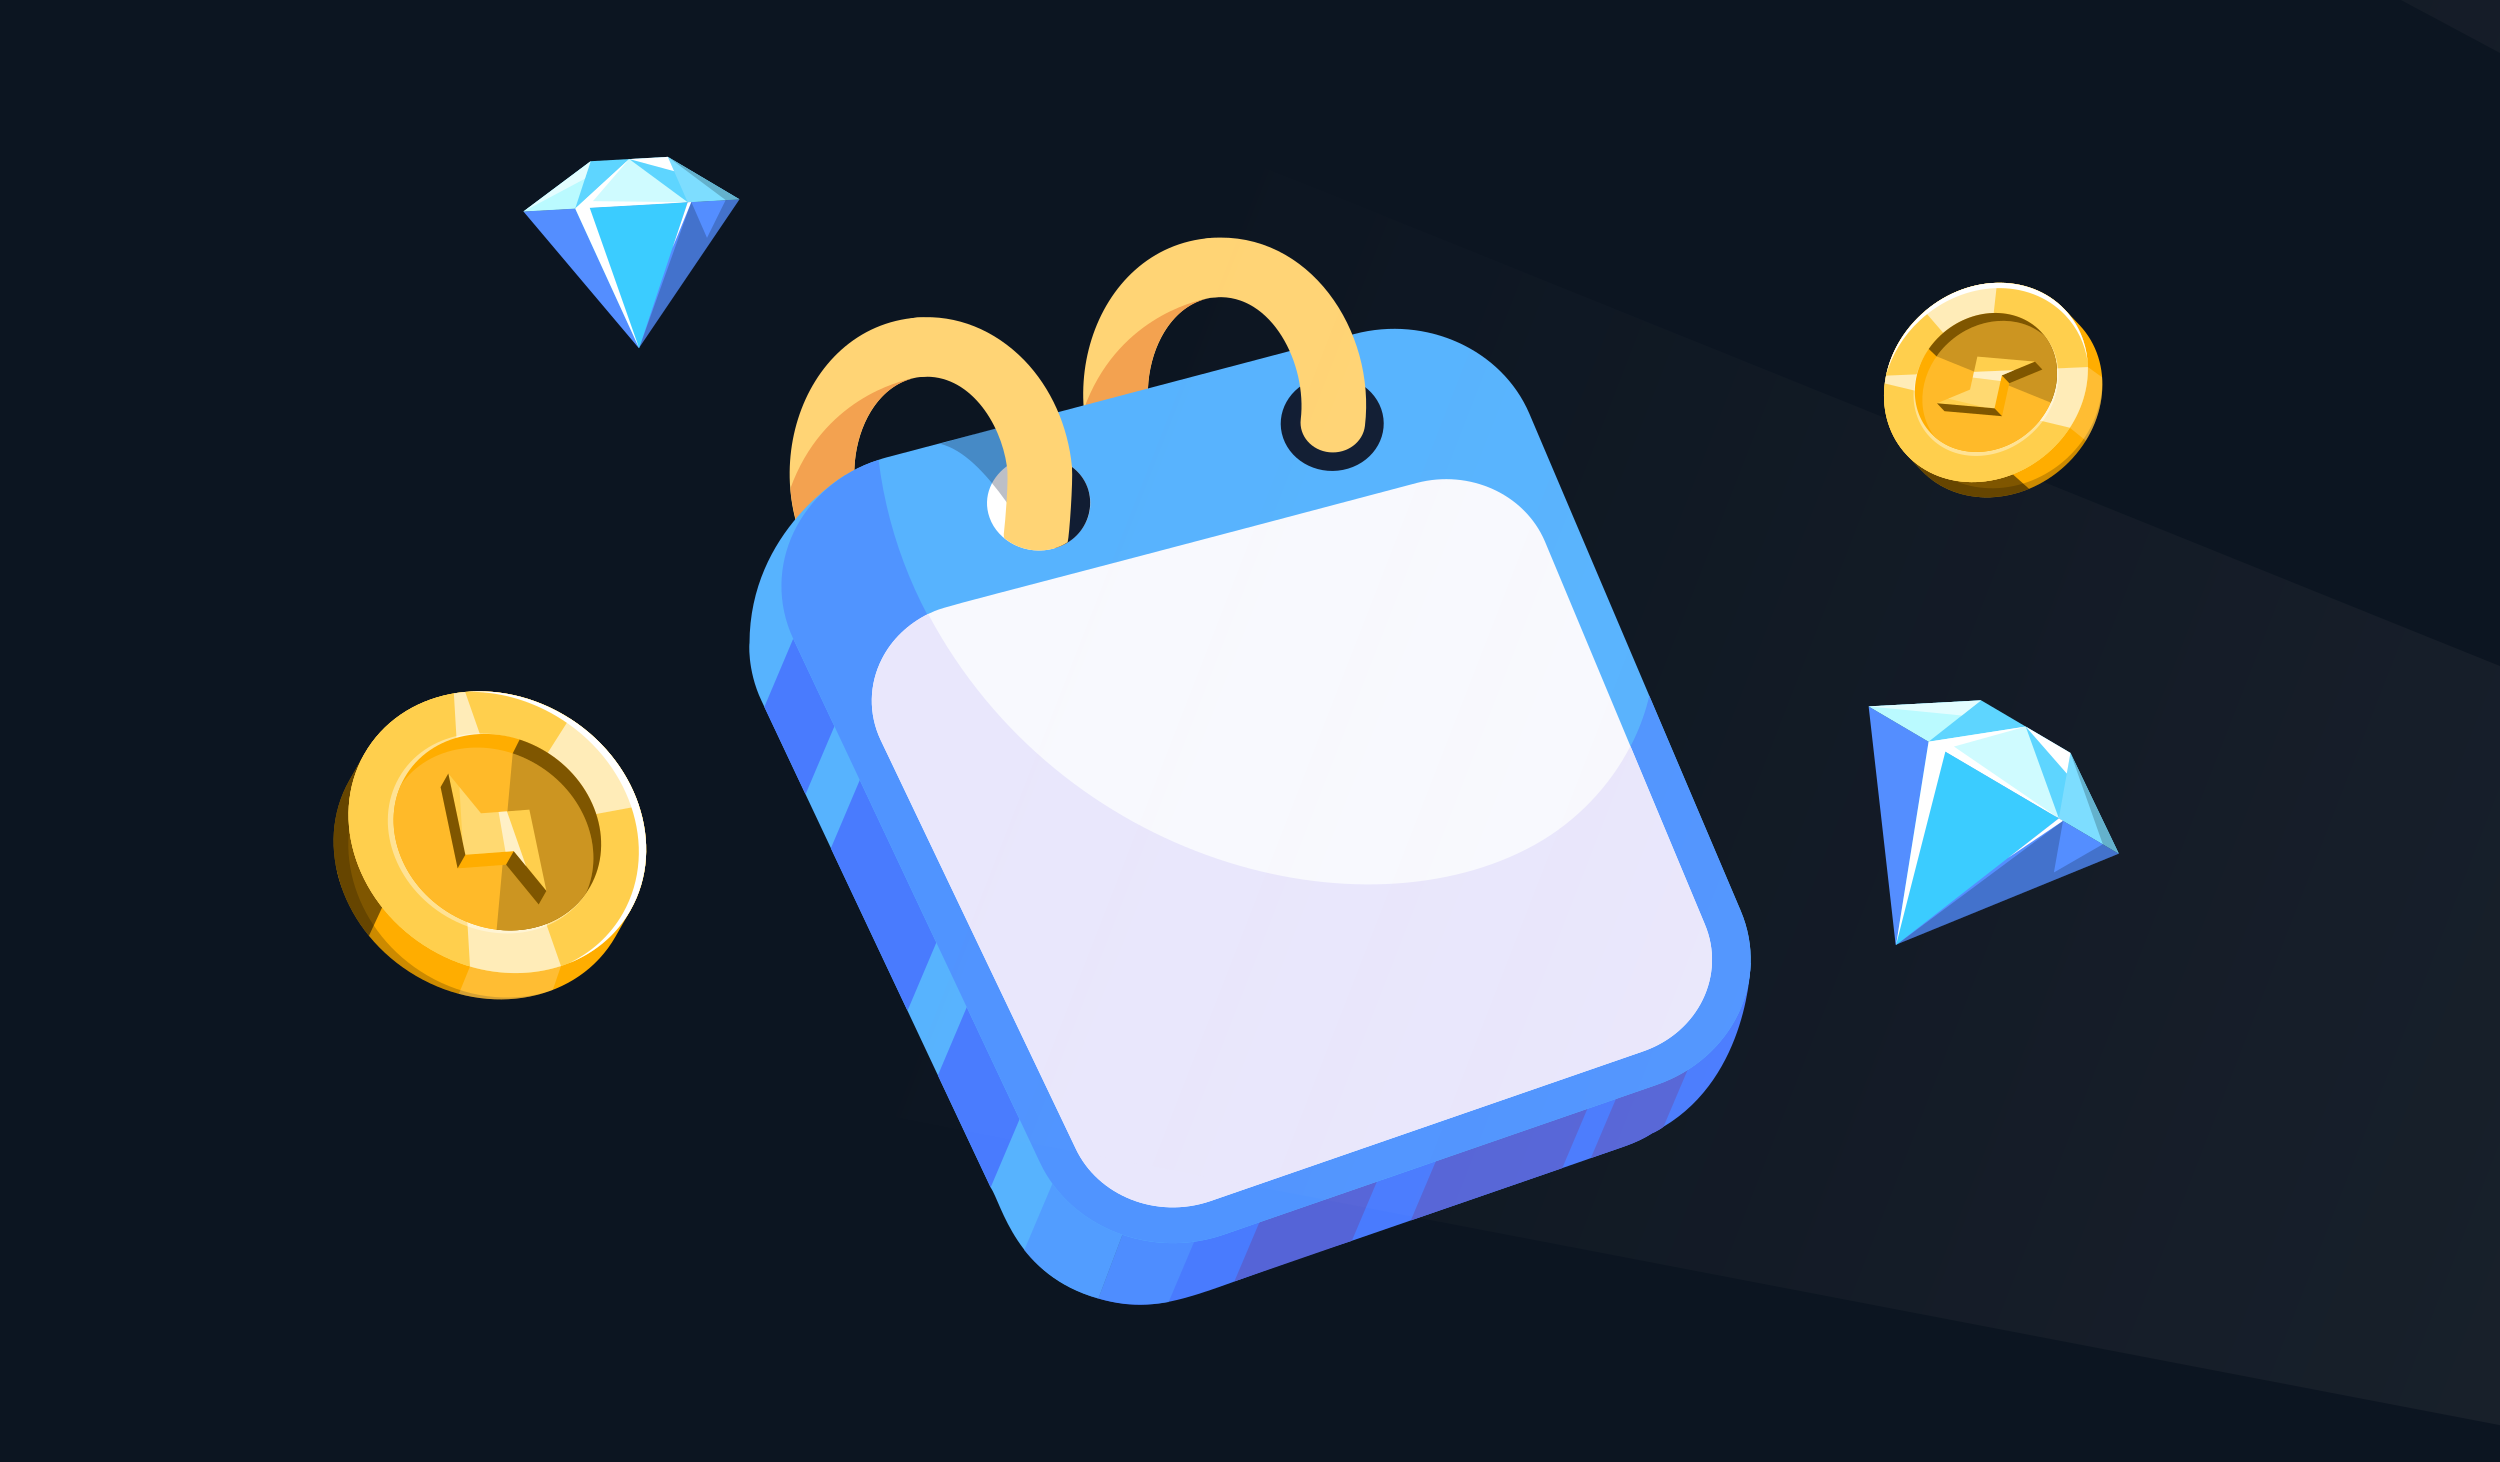 <?xml version="1.0" encoding="UTF-8"?> <svg xmlns="http://www.w3.org/2000/svg" width="342" height="200" viewBox="0 0 342 200" fill="none"><rect x="0" y="0" width="342" height="200" fill="#333333" stroke="none"/><g clip-path="url(#clip0_6122_18282)"><rect width="342" height="200" fill="#0C1521"></rect><g clip-path="url(#clip1_6122_18282)"><path d="M130.24 47.173C130.434 49.422 128.615 51.377 126.194 51.556C117.667 52.019 113.265 66.593 120.523 75.325C121.354 76.335 121.601 77.605 121.301 78.762C120.368 82.08 115.736 82.963 113.492 80.261C102.43 66.961 109.021 44.643 125.505 43.443C127.908 43.296 130.045 44.942 130.24 47.173Z" fill="#FFD475"></path><path d="M120.524 75.325C121.354 76.335 121.602 77.606 121.301 78.762C117.114 78.094 112.751 76.856 110.101 74.608C109.023 72.165 108.352 69.526 108.122 66.821C112.521 54.635 123.085 52.094 124.993 51.735C116.828 53.697 113.902 67.359 120.524 75.325Z" fill="#F3A250"></path><path d="M170.396 36.283C170.59 38.531 168.771 40.486 166.35 40.665C157.823 41.128 153.421 55.703 160.679 64.434C161.51 65.444 161.757 66.715 161.457 67.872C160.524 71.19 155.892 72.073 153.648 69.37C142.585 56.071 149.177 33.752 165.661 32.553C168.064 32.406 170.201 34.051 170.396 36.283Z" fill="#FFD475"></path><path d="M160.679 64.434C161.51 65.445 161.757 66.715 161.457 67.872C157.27 67.204 152.906 65.966 150.256 63.718C149.179 61.274 148.508 58.635 148.278 55.931C152.677 43.745 163.241 41.203 165.149 40.845C156.984 42.806 154.057 56.469 160.679 64.434Z" fill="#F3A250"></path><path d="M239.489 131.742C239.489 131.742 239.291 147.16 227.569 154.138C227.173 154.458 226.728 154.685 226.283 154.914C226.233 154.959 226.184 154.959 226.134 154.959C224.947 155.734 223.661 156.328 222.227 156.829C221.713 157.008 213.178 159.983 213.719 159.794L192.995 166.955L184.933 169.737C165.01 175.98 159.814 180.469 150.26 177.628L196.211 55.798C204.138 59.975 205.397 66.91 206.35 68.524C206.55 68.996 217.797 95.522 217.083 93.838C217.279 94.297 230.221 124.687 229.399 122.757L231.081 126.679L233.207 131.742H239.489Z" fill="#497BFE"></path><path d="M217.083 93.838L184.933 169.737L168.858 175.302L210.208 77.646L217.083 93.838Z" fill="#5564D7"></path><path d="M237.065 131.742L227.569 154.138C227.173 154.457 226.728 154.685 226.283 154.913C226.233 154.959 226.184 154.959 226.134 154.959C223.65 156.581 221.397 157.04 217.627 158.426L231.08 126.679L233.207 131.742H237.065H237.065Z" fill="#5564D7"></path><path d="M229.399 122.757L213.72 159.794L192.995 166.955L220.545 101.912L229.399 122.757Z" fill="#5564D7"></path><path d="M196.211 55.798L150.261 177.628C138.996 174.551 137.042 164.716 135.522 162.44C135.303 161.975 123.406 136.693 124.146 138.265C123.929 137.805 109.269 106.691 110.198 108.662C109.979 108.198 103.772 95.015 104.163 95.846C102.135 91.559 102.531 87.59 102.531 88.046C102.531 72.492 115.688 64.966 115.688 64.966C116.195 65.159 126.158 68.945 125.53 68.706L127.36 68.25C183.531 53.423 183.529 52.597 189.83 53.7C192.105 54.065 194.232 54.749 196.21 55.798H196.211Z" fill="#57B3FE"></path><path d="M162.825 98.035L135.522 162.44L128.3 147.114L155.949 81.842L162.825 98.035Z" fill="#497BFE"></path><path d="M127.361 68.25L110.198 108.662L104.559 96.712L117.666 65.741L125.53 68.706L127.361 68.25Z" fill="#497BFE"></path><path d="M149.371 78.695L124.146 138.265L113.66 116.052C116.179 110.109 104.536 137.576 138.291 57.942C138.536 58.4 150.101 80.064 149.371 78.695Z" fill="#497BFE"></path><g opacity="0.7"><path d="M206.327 68.53L159.866 178.121C152.34 179.489 144.62 176.671 140.115 171.018L189.845 53.688C203.255 55.877 205.553 67.452 206.327 68.53Z" fill="#5094FF"></path></g><path d="M226.625 148.406L167.444 168.884C157.551 172.321 146.475 167.988 142.27 159.044L108.546 87.46C103.935 77.636 109.376 66.363 120.188 62.91C120.559 62.779 120.929 62.665 121.301 62.567L185.287 45.69C195.126 43.099 205.479 47.824 209.224 56.605C212.186 63.572 198.507 31.397 238.125 124.588C242.171 134.102 236.977 144.822 226.625 148.406V148.406Z" fill="#57B3FE"></path><path d="M226.625 148.406L167.444 168.884C157.551 172.321 146.475 167.988 142.27 159.044L108.546 87.46C103.935 77.636 109.376 66.363 120.188 62.909C125.742 107.864 178.945 132.943 210.072 115.498C217.933 111.083 223.745 103.393 225.618 95.182L238.125 124.588C242.171 134.102 236.977 144.822 226.625 148.406Z" fill="#5094FF"></path><path d="M224.77 143.828L165.589 164.306C158.187 166.848 150.173 163.57 147.146 157.105L120.453 101.194C118.792 97.642 118.863 93.602 120.665 90.099C122.008 87.46 124.251 85.343 126.972 83.99C129.664 82.724 126.698 83.879 193.801 66.07C201.069 64.168 208.587 67.603 211.344 74.069C213.583 79.43 203.241 54.672 233.196 126.38C236.167 133.346 232.368 141.2 224.77 143.828V143.828Z" fill="#F8F9FE"></path><path d="M188.954 55.952C190.148 59.372 188.096 63.018 184.414 64.111C180.705 65.211 176.732 63.353 175.538 59.932C174.354 56.537 176.397 52.865 180.106 51.764C183.788 50.672 187.769 52.556 188.954 55.951L188.954 55.952Z" fill="#111D33"></path><path d="M181.853 61.871C179.427 61.626 177.676 59.615 177.942 57.379C178.843 49.805 173.979 40.147 166.347 40.67C163.952 40.845 161.789 39.173 161.597 36.93C161.406 34.688 163.221 32.727 165.653 32.55C179.062 31.569 188.263 45.222 186.723 58.264C186.46 60.474 184.312 62.112 181.853 61.87V61.871Z" fill="#FFD475"></path><path d="M144.272 75C140.444 76.13 136.495 74.049 135.369 70.804C133.303 64.987 140.892 59.568 146.646 63.871C147.635 64.6 148.427 65.65 148.822 66.836C150.057 70.365 147.782 74.004 144.272 75Z" fill="white"></path><path d="M144.272 75L146.646 63.871C150.791 66.927 149.613 73.483 144.272 75Z" fill="#111D33"></path><g opacity="0.3"><path d="M140.117 67.155L137.743 68.752C134.761 64.581 131.728 61.445 128.576 60.711L136.408 58.489L140.117 67.155Z" fill="#1D2943"></path></g><path d="M146.053 74.18C143.657 75.786 139.978 75.755 137.397 73.632C137.298 73.358 137.298 73.039 137.348 72.765C137.504 71.516 138.039 65.413 137.743 63.78C136.89 57.721 132.501 51.115 126.17 51.556C123.796 51.738 121.619 50.05 121.421 47.815C121.273 45.58 123.054 43.618 125.477 43.437C130.868 43.026 136.062 45.124 140.118 49.275C143.778 53.06 146.102 58.261 146.647 63.871V64.007C146.799 65.788 146.291 73.303 146.053 74.179L146.053 74.18Z" fill="#FFD475"></path><path d="M224.77 143.828L165.589 164.306C158.187 166.847 150.173 163.57 147.146 157.105L120.453 101.194C118.792 97.642 118.863 93.602 120.665 90.099C122.008 87.46 124.251 85.342 126.972 83.99C145.077 118.037 186.503 128.707 210.072 115.497C215.672 112.353 220.23 107.547 223.039 102.073L233.196 126.38C236.167 133.346 232.368 141.2 224.77 143.828V143.828Z" fill="#E9E7FC"></path></g><g opacity="0.12" clip-path="url(#clip2_6122_18282)"><path d="M761.647 227.309L773.429 238.536L481.896 731.896L400.406 695.08L761.647 227.309Z" fill="url(#paint0_linear_6122_18282)"></path><path d="M762.927 233.441L767.529 232.919L583.273 778.105L557.537 766.374L762.927 233.441Z" fill="url(#paint1_linear_6122_18282)"></path><path d="M762.927 233.441L766.185 236.409L366.591 679.666L333.543 664.603L762.927 233.441Z" fill="url(#paint2_linear_6122_18282)"></path><path d="M766.135 222.882L768.934 242.979L223.836 614.27L93.502 554.862L766.135 222.882Z" fill="url(#paint3_linear_6122_18282)"></path><path d="M754.788 257.664L750.292 273.265L81.43 144.988L142.642 10.695L754.788 257.664Z" fill="url(#paint4_linear_6122_18282)"></path><path d="M766.365 226.801L767.26 233.239L-61.511 484.205L-70.868 479.94L-36.268 404.032L766.365 226.801Z" fill="url(#paint5_linear_6122_18282)"></path><path d="M766.773 227.488L764.803 233.525L183.305 -77.686L229.464 -178.955L766.773 227.488Z" fill="url(#paint6_linear_6122_18282)"></path><path d="M776.107 221.282L758.62 240.994L313.888 -364.171L400.158 -553.438L776.107 221.282Z" fill="url(#paint7_linear_6122_18282)"></path><path d="M776.196 230.3L758.856 235.554L753.372 -404.538L856.435 -357.56L776.196 230.3Z" fill="url(#paint8_linear_6122_18282)"></path><path d="M771.572 228.385L767.529 232.919L537.239 -503.053L616.8 -466.789L771.572 228.385Z" fill="url(#paint9_linear_6122_18282)"></path><path d="M771.572 228.385L766.875 229.884L882.615 -345.627L923.315 -327.075L771.572 228.385Z" fill="url(#paint10_linear_6122_18282)"></path><path d="M774.45 236.747L760.618 229.113L982.593 -300.056L1056.15 -266.526L774.45 236.747Z" fill="url(#paint11_linear_6122_18282)"></path></g><g clip-path="url(#clip3_6122_18282)"><path d="M84.2 128.124L86.243 124.527L49.833 103.163L47.79 106.76C42.758 115.619 46.828 127.584 56.883 133.485C66.936 139.383 79.167 136.983 84.201 128.123L84.2 128.124Z" fill="#FFAD00"></path><g style="mix-blend-mode:overlay" opacity="0.2"><path d="M74.787 135.718C69.645 137.181 63.689 136.516 58.394 133.408C48.651 127.692 44.833 115.875 49.867 107.015L51.5 104.14L49.834 103.163L47.791 106.759C42.759 115.619 46.83 127.584 56.884 133.484C62.732 136.915 69.314 137.538 74.79 135.717L74.787 135.718Z" fill="black"></path></g><g style="mix-blend-mode:overlay" opacity="0.2"><path d="M62.771 135.957C67.219 137.147 71.739 136.921 75.624 135.417L76.742 132.15L64.296 132.215L62.771 135.957Z" fill="white"></path></g><g style="mix-blend-mode:overlay" opacity="0.5"><path d="M50.474 128.018L55.155 117.945L53.492 105.31L49.833 103.163L47.79 106.76C44.025 113.389 45.356 121.753 50.474 128.018Z" fill="black"></path></g><path d="M58.926 129.886C68.981 135.785 81.211 133.386 86.244 124.526C91.277 115.666 87.206 103.701 77.151 97.802C67.097 91.903 54.866 94.302 49.833 103.162C44.8 112.022 48.871 123.987 58.926 129.886Z" fill="#FFCF4D"></path><path d="M58.926 129.886C68.981 135.785 81.211 133.386 86.244 124.526C91.277 115.666 87.206 103.701 77.151 97.802C67.097 91.903 54.866 94.302 49.833 103.162C44.8 112.022 48.871 123.987 58.926 129.886Z" fill="#FFCF4D"></path><path d="M58.926 129.886C68.981 135.785 81.211 133.386 86.244 124.526C91.277 115.666 87.206 103.701 77.151 97.802C67.097 91.903 54.866 94.302 49.833 103.162C44.8 112.022 48.871 123.987 58.926 129.886Z" fill="#FFCF4D"></path><g style="mix-blend-mode:overlay" opacity="0.6"><path d="M77.925 98.277L68.039 113.846L87.426 110.268C85.896 105.602 82.613 101.265 77.925 98.277Z" fill="white"></path></g><g style="mix-blend-mode:overlay"><path d="M76.015 97.906C86.186 103.875 90.303 115.977 85.212 124.94C83.481 127.988 80.908 130.278 77.867 131.742C81.36 130.344 84.325 127.906 86.245 124.528C91.277 115.667 87.206 103.702 77.152 97.802C72.86 95.285 68.173 94.279 63.817 94.643C67.847 94.555 72.095 95.607 76.014 97.906L76.015 97.906Z" fill="white"></path></g><g style="mix-blend-mode:overlay" opacity="0.6"><path d="M62.087 94.861L64.296 132.215C68.562 133.464 72.918 133.401 76.741 132.15L63.632 94.659C63.111 94.708 62.597 94.774 62.089 94.861L62.087 94.861Z" fill="white"></path></g><g style="mix-blend-mode:overlay" opacity="0.4"><path d="M61.092 125.382C68.258 129.587 76.959 127.905 80.526 121.626C84.093 115.347 81.174 106.848 74.008 102.643C66.842 98.439 58.141 100.12 54.574 106.399C51.007 112.678 53.925 121.177 61.092 125.382Z" fill="white"></path></g><path d="M61.684 125.03C68.695 129.144 77.223 127.47 80.733 121.292C84.242 115.114 81.404 106.771 74.393 102.658C67.382 98.544 58.854 100.218 55.344 106.396C51.835 112.574 54.673 120.917 61.684 125.03Z" fill="#FFAD00"></path><g style="mix-blend-mode:overlay" opacity="0.5"><path d="M67.94 127.172C73.177 127.813 78.232 125.698 80.734 121.293C84.243 115.115 81.405 106.773 74.394 102.659C73.319 102.028 72.208 101.534 71.085 101.171L70.136 103.067L67.94 127.172Z" fill="black"></path></g><path d="M80.16 122.197C82.885 116.14 79.99 108.424 73.335 104.519C66.68 100.615 58.657 101.925 54.859 107.353C52.134 113.41 55.029 121.126 61.684 125.03C68.338 128.935 76.361 127.625 80.16 122.197Z" fill="#FFBA29"></path><g style="mix-blend-mode:overlay" opacity="0.2"><path d="M67.94 127.172C72.803 127.767 77.51 125.985 80.161 122.198C82.886 116.141 79.991 108.425 73.336 104.52C72.297 103.91 71.223 103.426 70.136 103.067L67.94 127.172Z" fill="black"></path></g><path d="M62.602 118.792L69.225 118.29L73.691 123.737L74.748 121.877L71.36 112.62L64.737 113.123L61.329 105.814L60.272 107.674L62.602 118.792Z" fill="#FFAD00"></path><path d="M63.66 116.931L70.283 116.43L74.748 121.877L72.418 110.759L65.795 111.261L61.329 105.813L63.66 116.931Z" fill="#FFCF4D"></path><g style="mix-blend-mode:overlay" opacity="0.5"><path d="M69.225 118.29L70.283 116.43L74.748 121.877L73.691 123.737L69.225 118.29Z" fill="black"></path></g><g style="mix-blend-mode:overlay" opacity="0.5"><path d="M63.66 116.931L62.602 118.792L60.272 107.674L61.33 105.813L63.66 116.931Z" fill="black"></path></g><g style="mix-blend-mode:overlay" opacity="0.2"><path d="M69.343 110.993L65.795 111.261L62.845 107.662L63.287 115.152L63.66 116.931L70.283 116.43L71.959 118.475L69.343 110.993Z" fill="white"></path></g><g style="mix-blend-mode:overlay" opacity="0.6"><path d="M70.283 116.43L71.959 118.475L69.343 110.993L68.209 111.077L69.147 116.515L70.283 116.43Z" fill="white"></path></g></g><g clip-path="url(#clip4_6122_18282)"><path d="M284.44 44.435L282.457 42.35L260.894 62.291L262.878 64.377C267.764 69.513 276.551 69.213 282.506 63.706C288.46 58.2 289.326 49.571 284.44 44.434L284.44 44.435Z" fill="#FFAD00"></path><g style="mix-blend-mode:overlay" opacity="0.2"><path d="M287.601 52.233C287.539 55.953 285.896 59.785 282.76 62.684C276.99 68.021 268.352 68.182 263.467 63.045L261.881 61.378L260.894 62.291L262.878 64.376C267.764 69.512 276.552 69.212 282.506 63.705C285.969 60.502 287.71 56.245 287.601 52.231L287.601 52.233Z" fill="black"></path></g><g style="mix-blend-mode:overlay" opacity="0.2"><path d="M285.339 60.283C287.028 57.561 287.788 54.506 287.569 51.615L285.619 50.213L283.154 58.514L285.339 60.283Z" fill="white"></path></g><g style="mix-blend-mode:overlay" opacity="0.5"><path d="M277.575 66.873L271.81 61.726L263.061 60.287L260.894 62.291L262.878 64.377C266.534 68.22 272.372 69.019 277.575 66.873Z" fill="black"></path></g><path d="M280.522 61.62C286.476 56.114 287.342 47.485 282.456 42.349C277.57 37.212 268.782 37.513 262.828 43.02C256.874 48.527 256.008 57.155 260.894 62.291C265.78 67.428 274.568 67.127 280.522 61.62Z" fill="#FFCF4D"></path><path d="M280.522 61.62C286.476 56.114 287.342 47.485 282.456 42.349C277.57 37.212 268.782 37.513 262.828 43.02C256.874 48.527 256.008 57.155 260.894 62.291C265.78 67.428 274.568 67.127 280.522 61.62Z" fill="#FFCF4D"></path><path d="M280.522 61.62C286.476 56.114 287.342 47.485 282.456 42.349C277.57 37.212 268.782 37.513 262.828 43.02C256.874 48.527 256.008 57.155 260.894 62.291C265.78 67.428 274.568 67.127 280.522 61.62Z" fill="#FFCF4D"></path><g style="mix-blend-mode:overlay" opacity="0.6"><path d="M263.3 42.6L271.676 52.32L273.2 38.689C269.784 38.768 266.234 40.081 263.3 42.6Z" fill="white"></path></g><g style="mix-blend-mode:overlay"><path d="M262.669 43.798C268.692 38.227 277.581 37.924 282.524 43.12C284.205 44.887 285.212 47.061 285.574 49.382C285.347 46.774 284.32 44.308 282.458 42.349C277.571 37.213 268.783 37.513 262.828 43.02C260.288 45.37 258.673 48.289 258.038 51.263C258.792 48.562 260.348 45.945 262.669 43.799L262.669 43.798Z" fill="white"></path></g><g style="mix-blend-mode:overlay" opacity="0.6"><path d="M257.835 52.459L283.154 58.514C284.845 55.925 285.681 53.011 285.619 50.213L258.012 51.389C257.939 51.746 257.879 52.102 257.835 52.458L257.835 52.459Z" fill="white"></path></g><g style="mix-blend-mode:overlay" opacity="0.4"><path d="M277.959 59.271C282.203 55.346 282.836 49.213 279.373 45.573C275.91 41.932 269.663 42.163 265.419 46.088C261.175 50.013 260.542 56.146 264.005 59.787C267.467 63.427 273.715 63.196 277.959 59.271Z" fill="white"></path></g><path d="M277.844 58.805C281.996 54.966 282.599 48.949 279.192 45.367C275.785 41.786 269.658 41.995 265.506 45.835C261.354 49.675 260.75 55.691 264.158 59.273C267.565 62.855 273.692 62.645 277.844 58.805Z" fill="#FFAD00"></path><g style="mix-blend-mode:overlay" opacity="0.5"><path d="M280.531 55.071C282.012 51.713 281.623 47.921 279.193 45.367C275.786 41.785 269.659 41.995 265.507 45.835C264.871 46.423 264.318 47.064 263.85 47.738L264.921 48.752L280.531 55.071Z" fill="black"></path></g><path d="M279.68 45.931C276.195 42.896 270.473 43.27 266.533 46.915C262.592 50.559 261.848 56.166 264.697 59.789C268.181 62.824 273.903 62.45 277.844 58.806C281.785 55.161 282.529 49.555 279.68 45.931Z" fill="#FFBA29"></path><g style="mix-blend-mode:overlay" opacity="0.2"><path d="M280.531 55.071C281.907 51.953 281.668 48.459 279.681 45.931C276.196 42.895 270.475 43.269 266.534 46.914C265.918 47.483 265.379 48.101 264.921 48.752L280.531 55.071Z" fill="black"></path></g><path d="M273.875 56.937L274.874 52.425L279.402 50.55L278.376 49.471L271.529 49.861L270.529 54.373L264.975 55.17L266.001 56.249L273.875 56.937Z" fill="#FFAD00"></path><path d="M272.848 55.858L273.849 51.346L278.376 49.471L270.503 48.782L269.503 53.294L264.976 55.17L272.848 55.858Z" fill="#FFCF4D"></path><g style="mix-blend-mode:overlay" opacity="0.5"><path d="M274.874 52.425L273.849 51.346L278.376 49.471L279.402 50.55L274.874 52.425Z" fill="black"></path></g><g style="mix-blend-mode:overlay" opacity="0.5"><path d="M272.848 55.858L273.875 56.937L266.001 56.249L264.976 55.17L272.848 55.858Z" fill="black"></path></g><g style="mix-blend-mode:overlay" opacity="0.2"><path d="M270.039 50.877L269.503 53.294L266.512 54.533L271.589 55.748L272.848 55.858L273.849 51.346L275.549 50.642L270.039 50.877Z" fill="white"></path></g><g style="mix-blend-mode:overlay" opacity="0.6"><path d="M273.849 51.346L275.548 50.642L270.039 50.877L269.867 51.649L273.677 52.12L273.849 51.346Z" fill="white"></path></g></g><path d="M283.239 102.999L271.017 95.805L255.63 96.632L289.851 116.777L283.239 102.999Z" fill="#5ED5FF"></path><path d="M259.327 129.256L289.851 116.777L255.629 96.632L259.327 129.256Z" fill="#548EFF"></path><path d="M277.115 99.394L263.831 101.46L281.65 111.949L277.115 99.394Z" fill="#CFFBFF"></path><path d="M259.377 129.285L281.65 111.949L263.831 101.46L259.377 129.285Z" fill="#3BCCFF"></path><path d="M263.831 101.46L271.017 95.805L255.63 96.632L263.831 101.46Z" fill="#BAFAFF"></path><path d="M281.65 111.949L283.239 102.999L289.851 116.776L281.65 111.949Z" fill="#7DDDFF"></path><g style="mix-blend-mode:overlay"><path d="M267.295 102.128L277.115 99.394L263.831 101.46L259.377 129.285L266.127 102.812L281.65 111.949L267.295 102.128Z" fill="white"></path></g><g style="mix-blend-mode:overlay"><path d="M282.226 112.288L281.65 111.949L274.687 117.37L282.226 112.288Z" fill="white"></path></g><g style="mix-blend-mode:overlay" opacity="0.6"><path d="M255.63 96.632L268.376 97.883L271.017 95.805L255.63 96.632Z" fill="white"></path></g><g style="mix-blend-mode:overlay"><path d="M277.115 99.394L282.737 105.827L283.239 102.999L277.115 99.394Z" fill="white"></path></g><g style="mix-blend-mode:overlay" opacity="0.2"><path d="M283.239 102.999L287.666 115.49L280.974 119.352L282.226 112.288L259.377 129.285L289.851 116.776L283.239 102.999Z" fill="black"></path></g><path d="M91.357 21.459L80.803 22.053L71.604 28.931L101.156 27.267L91.357 21.459Z" fill="#5ED5FF"></path><path d="M87.392 47.631L101.156 27.267L71.604 28.931L87.392 47.631Z" fill="#548EFF"></path><path d="M86.069 21.757L78.686 28.532L94.074 27.666L86.069 21.757Z" fill="#CFFBFF"></path><path d="M87.434 47.628L94.074 27.666L78.686 28.532L87.434 47.628Z" fill="#3BCCFF"></path><path d="M78.686 28.532L80.803 22.053L71.604 28.931L78.686 28.532Z" fill="#BAFAFF"></path><path d="M94.074 27.666L91.357 21.459L101.156 27.267L94.074 27.666Z" fill="#7DDDFF"></path><g style="mix-blend-mode:overlay"><path d="M81.111 27.514L86.069 21.757L78.686 28.532L87.434 47.628L80.67 28.421L94.074 27.666L81.111 27.514Z" fill="white"></path></g><g style="mix-blend-mode:overlay"><path d="M94.571 27.638L94.074 27.666L91.999 33.907L94.571 27.638Z" fill="white"></path></g><g style="mix-blend-mode:overlay" opacity="0.6"><path d="M71.604 28.931L80.025 24.435L80.803 22.053L71.604 28.931Z" fill="white"></path></g><g style="mix-blend-mode:overlay"><path d="M86.069 21.757L92.216 23.42L91.357 21.459L86.069 21.757Z" fill="white"></path></g><g style="mix-blend-mode:overlay" opacity="0.2"><path d="M91.357 21.459L99.269 27.373L96.717 32.536L94.571 27.638L87.434 47.628L101.156 27.267L91.357 21.459Z" fill="black"></path></g></g><defs><linearGradient id="paint0_linear_6122_18282" x1="657" y1="207.5" x2="165.798" y2="16.062" gradientUnits="userSpaceOnUse"><stop stop-color="#FFEFDE"></stop><stop offset="1" stop-color="#FFEFDE" stop-opacity="0"></stop></linearGradient><linearGradient id="paint1_linear_6122_18282" x1="657" y1="207.5" x2="165.798" y2="16.062" gradientUnits="userSpaceOnUse"><stop stop-color="#FFEFDE"></stop><stop offset="1" stop-color="#FFEFDE" stop-opacity="0"></stop></linearGradient><linearGradient id="paint2_linear_6122_18282" x1="657" y1="207.5" x2="165.798" y2="16.062" gradientUnits="userSpaceOnUse"><stop stop-color="#FFEFDE"></stop><stop offset="1" stop-color="#FFEFDE" stop-opacity="0"></stop></linearGradient><linearGradient id="paint3_linear_6122_18282" x1="657" y1="207.5" x2="165.798" y2="16.062" gradientUnits="userSpaceOnUse"><stop stop-color="#FFEFDE"></stop><stop offset="1" stop-color="#FFEFDE" stop-opacity="0"></stop></linearGradient><linearGradient id="paint4_linear_6122_18282" x1="657" y1="207.5" x2="165.798" y2="16.062" gradientUnits="userSpaceOnUse"><stop stop-color="#FFEFDE"></stop><stop offset="1" stop-color="#FFEFDE" stop-opacity="0"></stop></linearGradient><linearGradient id="paint5_linear_6122_18282" x1="657" y1="207.5" x2="165.798" y2="16.062" gradientUnits="userSpaceOnUse"><stop stop-color="#FFEFDE"></stop><stop offset="1" stop-color="#FFEFDE" stop-opacity="0"></stop></linearGradient><linearGradient id="paint6_linear_6122_18282" x1="657" y1="207.5" x2="165.798" y2="16.062" gradientUnits="userSpaceOnUse"><stop stop-color="#FFEFDE"></stop><stop offset="1" stop-color="#FFEFDE" stop-opacity="0"></stop></linearGradient><linearGradient id="paint7_linear_6122_18282" x1="657" y1="207.5" x2="165.798" y2="16.062" gradientUnits="userSpaceOnUse"><stop stop-color="#FFEFDE"></stop><stop offset="1" stop-color="#FFEFDE" stop-opacity="0"></stop></linearGradient><linearGradient id="paint8_linear_6122_18282" x1="657" y1="207.5" x2="165.798" y2="16.062" gradientUnits="userSpaceOnUse"><stop stop-color="#FFEFDE"></stop><stop offset="1" stop-color="#FFEFDE" stop-opacity="0"></stop></linearGradient><linearGradient id="paint9_linear_6122_18282" x1="657" y1="207.5" x2="165.798" y2="16.062" gradientUnits="userSpaceOnUse"><stop stop-color="#FFEFDE"></stop><stop offset="1" stop-color="#FFEFDE" stop-opacity="0"></stop></linearGradient><linearGradient id="paint10_linear_6122_18282" x1="657" y1="207.5" x2="165.798" y2="16.062" gradientUnits="userSpaceOnUse"><stop stop-color="#FFEFDE"></stop><stop offset="1" stop-color="#FFEFDE" stop-opacity="0"></stop></linearGradient><linearGradient id="paint11_linear_6122_18282" x1="657" y1="207.5" x2="165.798" y2="16.062" gradientUnits="userSpaceOnUse"><stop stop-color="#FFEFDE"></stop><stop offset="1" stop-color="#FFEFDE" stop-opacity="0"></stop></linearGradient><clipPath id="clip0_6122_18282"><rect width="342" height="200" fill="white"></rect></clipPath><clipPath id="clip1_6122_18282"><rect width="137" height="146" fill="white" transform="translate(102.5 32.5)"></rect></clipPath><clipPath id="clip2_6122_18282"><rect width="1052" height="818" fill="white" transform="translate(1004.8 -237.996) rotate(114.504)"></rect></clipPath><clipPath id="clip3_6122_18282"><rect width="42.871" height="42.274" fill="white" transform="translate(81.886 89.468) rotate(75)"></rect></clipPath><clipPath id="clip4_6122_18282"><rect width="29.827" height="29.411" fill="white" transform="translate(258.232 38.188) rotate(1.833)"></rect></clipPath></defs></svg> 